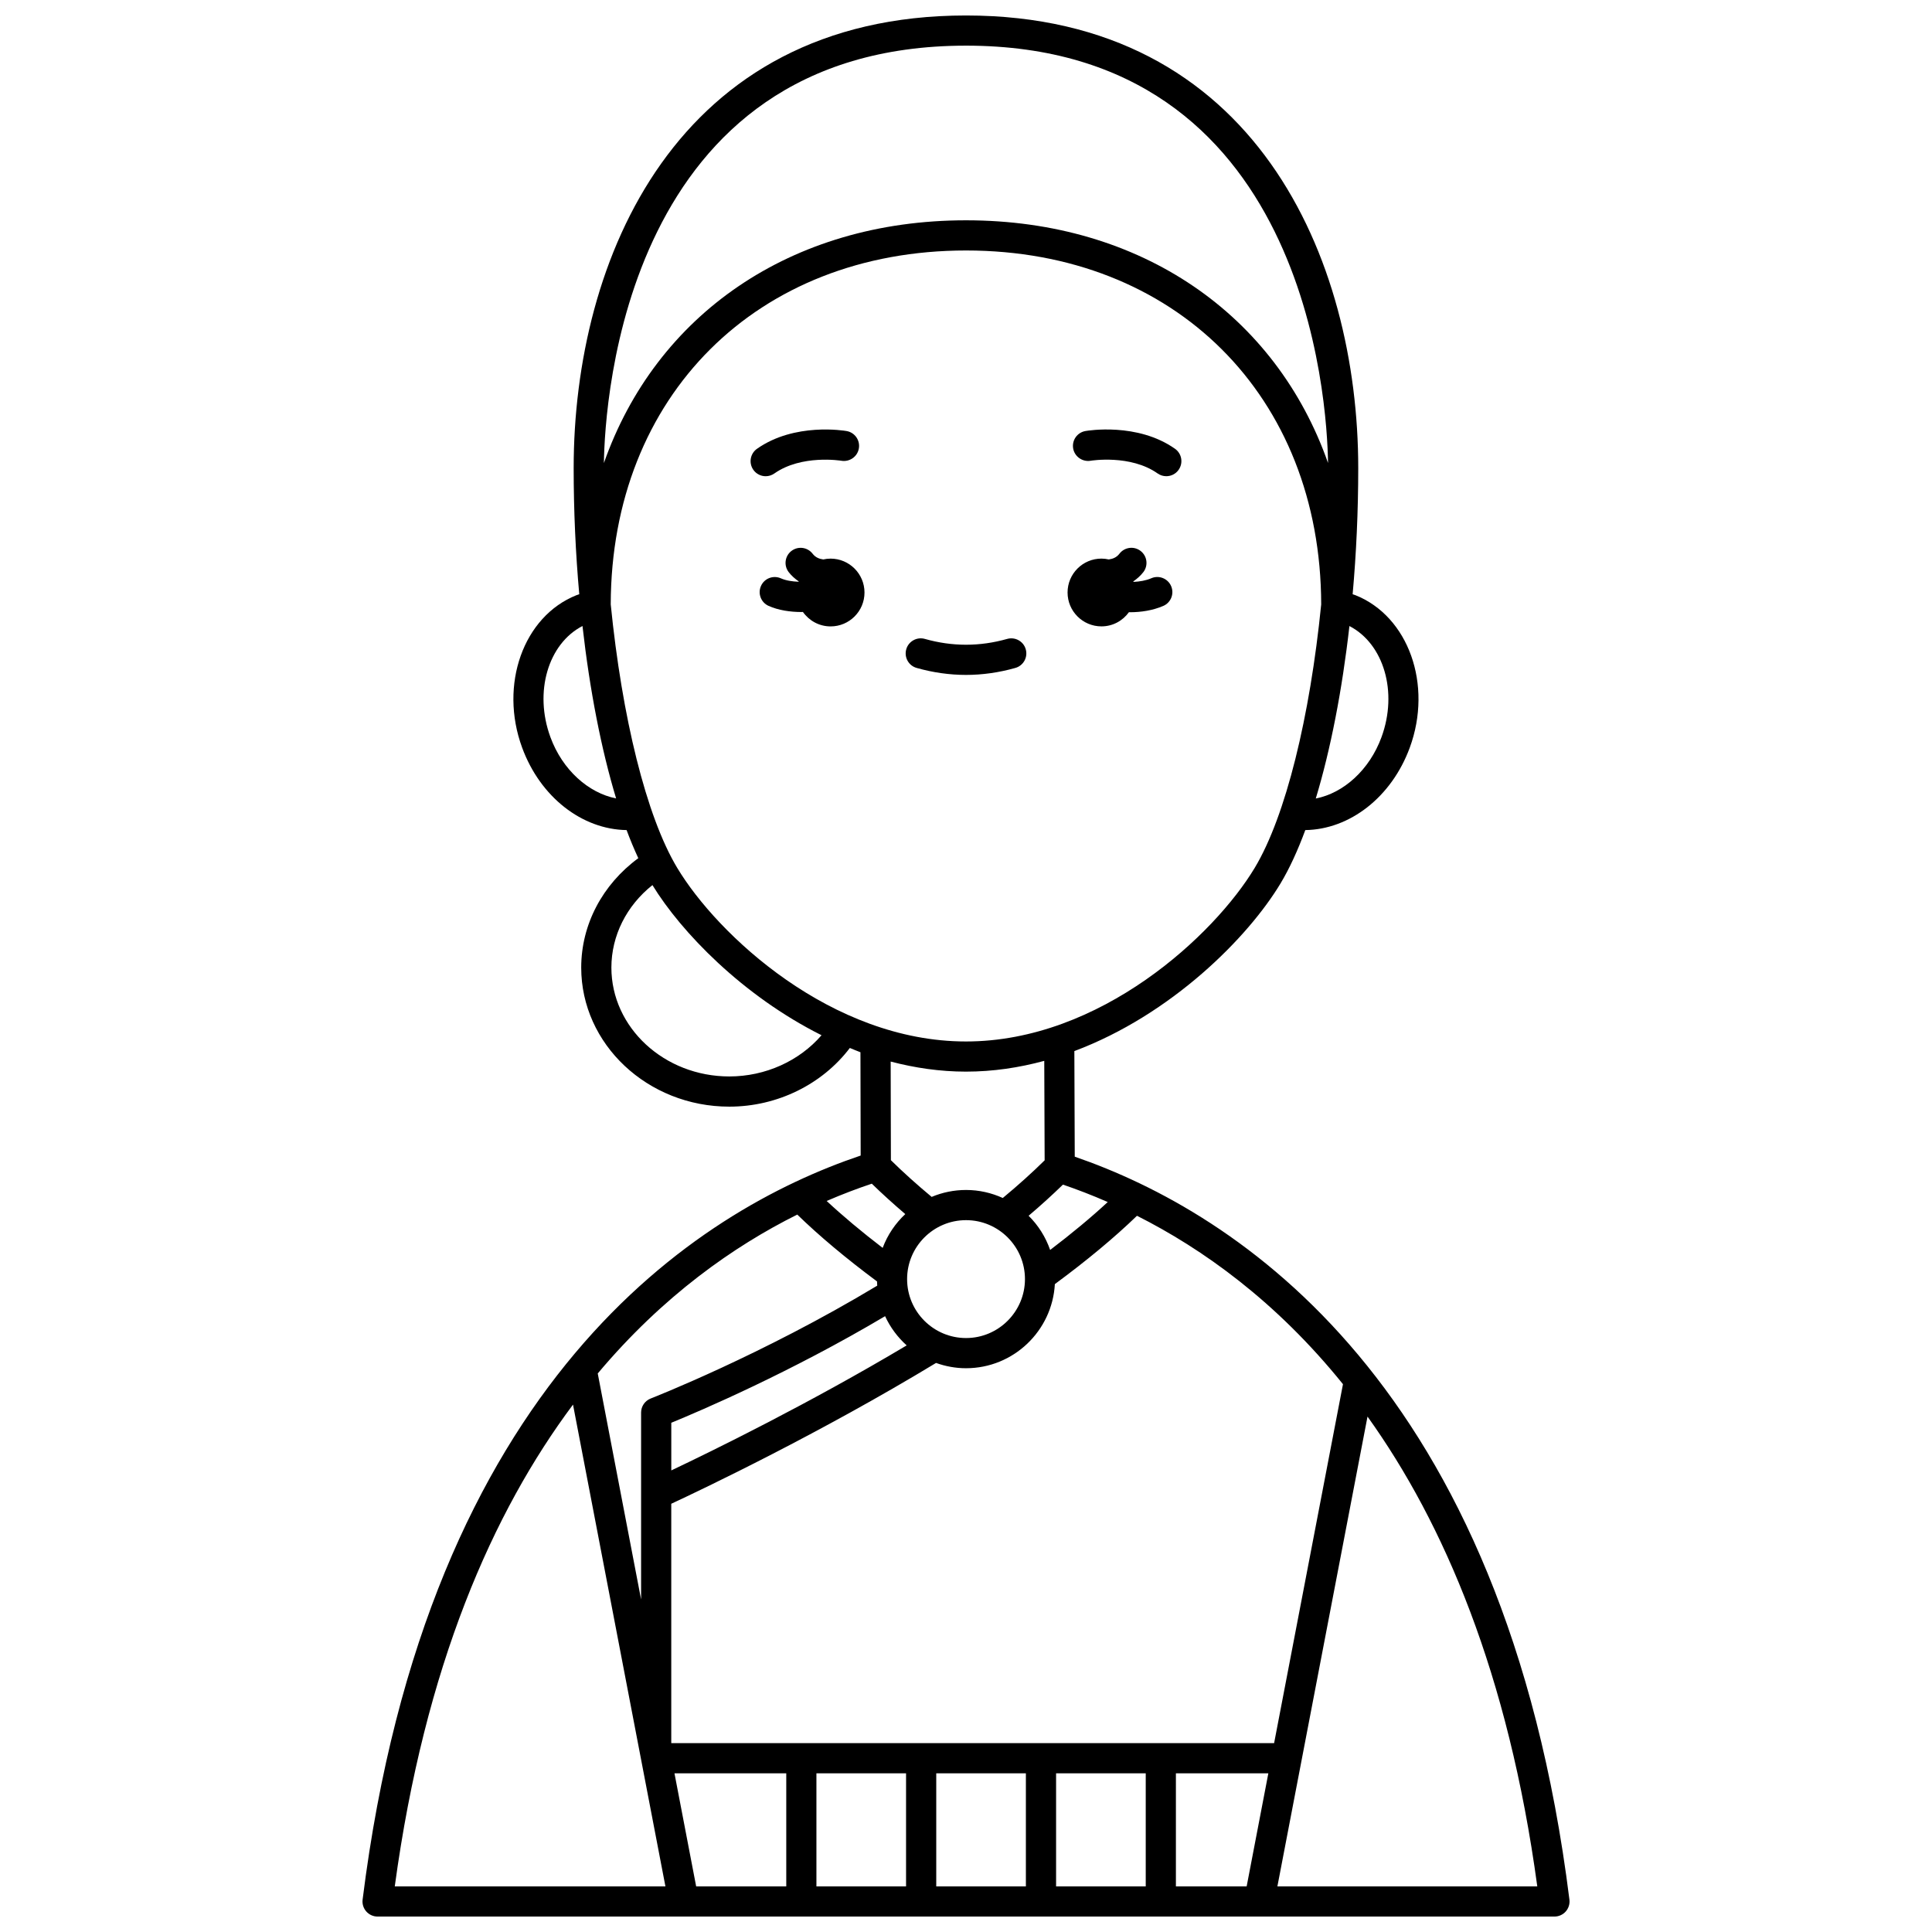 <?xml version="1.0" encoding="UTF-8"?>
<!-- Uploaded to: SVG Repo, www.svgrepo.com, Generator: SVG Repo Mixer Tools -->
<svg width="800px" height="800px" version="1.1" viewBox="144 144 512 512" xmlns="http://www.w3.org/2000/svg">
 <defs>
  <clipPath id="a">
   <path d="m240 148.09h320v503.81h-320z"/>
  </clipPath>
 </defs>
 <path d="m449.12 297.24c-1.469 0.629-3.125 0.891-4.738 0.969-0.016-0.043-0.023-0.09-0.039-0.133 0.98-0.684 1.891-1.469 2.66-2.465 1.348-1.75 1.016-4.262-0.734-5.606-1.75-1.348-4.258-1.02-5.606 0.734-0.758 0.988-1.758 1.375-2.828 1.52-0.633-0.137-1.273-0.223-1.938-0.223-4.957 0-8.98 4.023-8.98 8.98s4.023 8.98 8.98 8.98c3.008 0 5.648-1.492 7.281-3.758 0.082 0 0.164 0.012 0.25 0.012 2.941 0 6.062-0.473 8.84-1.668 2.031-0.867 2.973-3.219 2.098-5.25-0.863-2.027-3.234-2.969-5.246-2.094z"/>
 <path d="m364.11 292.04c-0.668 0-1.312 0.082-1.934 0.219-1.066-0.145-2.066-0.531-2.828-1.52-1.348-1.746-3.852-2.078-5.606-0.734-1.75 1.344-2.082 3.856-0.734 5.606 0.766 0.996 1.68 1.781 2.66 2.461-0.012 0.031-0.02 0.062-0.027 0.098-1.691-0.059-3.383-0.32-4.691-0.902-2.027-0.898-4.387 0.004-5.281 2.019-0.902 2.016 0.004 4.383 2.019 5.281 2.59 1.16 5.723 1.625 8.742 1.625 0.121 0 0.23-0.016 0.352-0.02 1.625 2.312 4.301 3.832 7.34 3.832 4.957 0 8.98-4.023 8.98-8.98-0.004-4.965-4.035-8.984-8.992-8.984z"/>
 <g clip-path="url(#a)">
  <path d="m428.82 450.54-0.105-27.992c25.777-9.664 46.078-30.164 54.664-44.473 2.336-3.894 4.523-8.648 6.539-14.094 11.781-0.168 22.859-8.73 27.684-21.844 6.129-16.676-0.328-34.801-14.402-40.406-0.234-0.094-0.496-0.164-0.738-0.25 0.969-10.836 1.484-22.098 1.484-33.418 0-55.336-27.23-119.96-103.96-119.96s-103.96 64.621-103.96 119.96c0 11.328 0.516 22.582 1.484 33.418-0.242 0.09-0.508 0.156-0.742 0.25-14.07 5.606-20.527 23.73-14.398 40.402 4.82 13.125 15.898 21.68 27.684 21.848 0.992 2.676 2.031 5.129 3.102 7.449-9.488 6.965-15.129 17.582-15.129 28.988 0 20.32 17.605 36.855 39.25 36.855 12.723 0 24.625-5.914 31.941-15.551 0.938 0.375 1.855 0.789 2.809 1.137l0.059 27.375c-43.168 14.578-114.77 59.457-131.99 197.18-0.145 1.141 0.211 2.281 0.969 3.144 0.758 0.859 1.852 1.352 3 1.352h311.88c1.148 0 2.238-0.492 3-1.352 0.754-0.859 1.113-2.004 0.969-3.144-17.133-137.06-88.305-182.12-131.09-196.88zm71.082 60.281-18.25 95.133h-159.76v-63.441c8.52-3.965 39.48-18.715 70.172-37.32 2.484 0.891 5.148 1.402 7.938 1.402 12.574 0 22.855-9.887 23.547-22.293 8.523-6.285 15.805-12.352 21.766-18.109 17.352 8.746 36.848 22.625 54.586 44.629zm-115.62-10.277c-25.953 15.469-51.426 27.938-62.383 33.133v-12.629c7.68-3.148 31.566-13.352 56.66-28.246 1.363 2.961 3.324 5.586 5.723 7.742zm15.727-33.191c8.613 0 15.617 7.004 15.617 15.617 0 8.613-7.008 15.625-15.617 15.625-8.613 0-15.617-7.004-15.617-15.617-0.004-8.617 7.004-15.625 15.617-15.625zm-39.648 146.6h23.754v29.961h-23.754zm-7.996 29.961h-23.875l-5.746-29.961h29.625v29.961zm39.75-29.961h23.754v29.961h-23.754zm31.758 0h23.758v29.961h-23.758zm31.754 0h24.496l-5.746 29.961h-18.75zm-18.066-151.4c-4.394 4.074-9.508 8.32-15.262 12.699-1.199-3.449-3.16-6.547-5.707-9.062 3.246-2.75 6.277-5.512 9.102-8.254 3.742 1.277 7.719 2.801 11.867 4.617zm-37.57-42.551c-35.637 0-65.863-28.242-76.543-46.043-8.215-13.684-14.621-40.012-17.598-69.785 0.121-55.234 38.801-93.793 94.16-93.793 55.336 0 93.996 38.559 94.121 93.793-2.977 29.777-9.387 56.102-17.598 69.785-10.68 17.805-40.91 46.043-76.543 46.043zm110.11-80.625c-3.191 8.672-10.047 14.805-17.406 16.234 3.91-12.922 6.981-28.621 8.914-45.703 9.062 4.676 12.918 17.434 8.492 29.469zm-110.11-183.28c90.328 0 95.703 94.254 95.953 110.61-13.762-39.195-49.41-64.324-95.934-64.324-46.547 0-82.211 25.133-95.973 64.336 0.246-16.348 5.617-110.62 95.953-110.62zm-110.12 183.27c-4.426-12.031-0.57-24.793 8.492-29.469 1.93 17.078 5.004 32.773 8.914 45.691-7.34-1.441-14.219-7.551-17.406-16.223zm47.406 89.902c-17.234 0-31.254-12.941-31.254-28.855 0-8.453 4.019-16.402 10.879-21.855 7.617 12.449 23.883 29.316 44.812 39.789-5.879 6.812-14.863 10.922-24.438 10.922zm62.711-1.277c7.152 0 14.094-1.047 20.75-2.856l0.102 26.363c-3.356 3.309-7.074 6.648-11.094 9.98-2.973-1.352-6.262-2.125-9.73-2.125-3.231 0-6.309 0.656-9.117 1.836-3.894-3.238-7.519-6.496-10.805-9.73l-0.059-26.137c6.402 1.676 13.078 2.668 19.953 2.668zm-24.953 29.695c2.75 2.684 5.727 5.371 8.871 8.059-2.637 2.465-4.703 5.519-5.992 8.957-5.582-4.281-10.551-8.441-14.844-12.434 4.184-1.805 8.188-3.32 11.965-4.582zm-19.754 8.188c5.801 5.637 12.883 11.578 21.137 17.715 0.012 0.375 0.027 0.746 0.055 1.121-30.461 18.352-59.723 29.785-60.023 29.902-1.539 0.598-2.555 2.078-2.555 3.731v49.531l-11.488-59.895c17.285-20.582 36.062-33.73 52.875-42.105zm-59.43 50.359 24.492 127.68h-71.727c7.949-58.535 26.031-99.289 47.234-127.68zm186.67 127.68 23.883-124.51c20.211 28.223 37.328 68.086 44.992 124.51z"/>
 </g>
 <path d="m431.64 258.23c-2.172 0.383-3.613 2.445-3.242 4.617 0.379 2.176 2.488 3.617 4.617 3.258 0.109-0.02 10.547-1.727 17.766 3.363 0.699 0.496 1.504 0.73 2.301 0.73 1.254 0 2.496-0.586 3.269-1.695 1.273-1.809 0.84-4.301-0.965-5.574-9.969-7.023-23.184-4.801-23.746-4.699z"/>
 <path d="m349.22 269.47c7.219-5.082 17.656-3.383 17.766-3.363 2.16 0.355 4.238-1.074 4.617-3.246 0.387-2.176-1.066-4.25-3.242-4.629-0.559-0.098-13.773-2.324-23.75 4.703-1.805 1.273-2.238 3.766-0.965 5.574 0.777 1.105 2.016 1.695 3.269 1.695 0.801-0.004 1.602-0.238 2.305-0.734z"/>
 <path d="m410.91 313.32c-7.262 2.055-14.551 2.055-21.812 0-2.106-0.605-4.34 0.629-4.934 2.754-0.602 2.125 0.633 4.336 2.754 4.934 4.34 1.23 8.742 1.852 13.082 1.852 4.344 0 8.75-0.625 13.082-1.852 2.125-0.602 3.359-2.812 2.754-4.934-0.59-2.125-2.816-3.352-4.926-2.754z"/>
</svg>